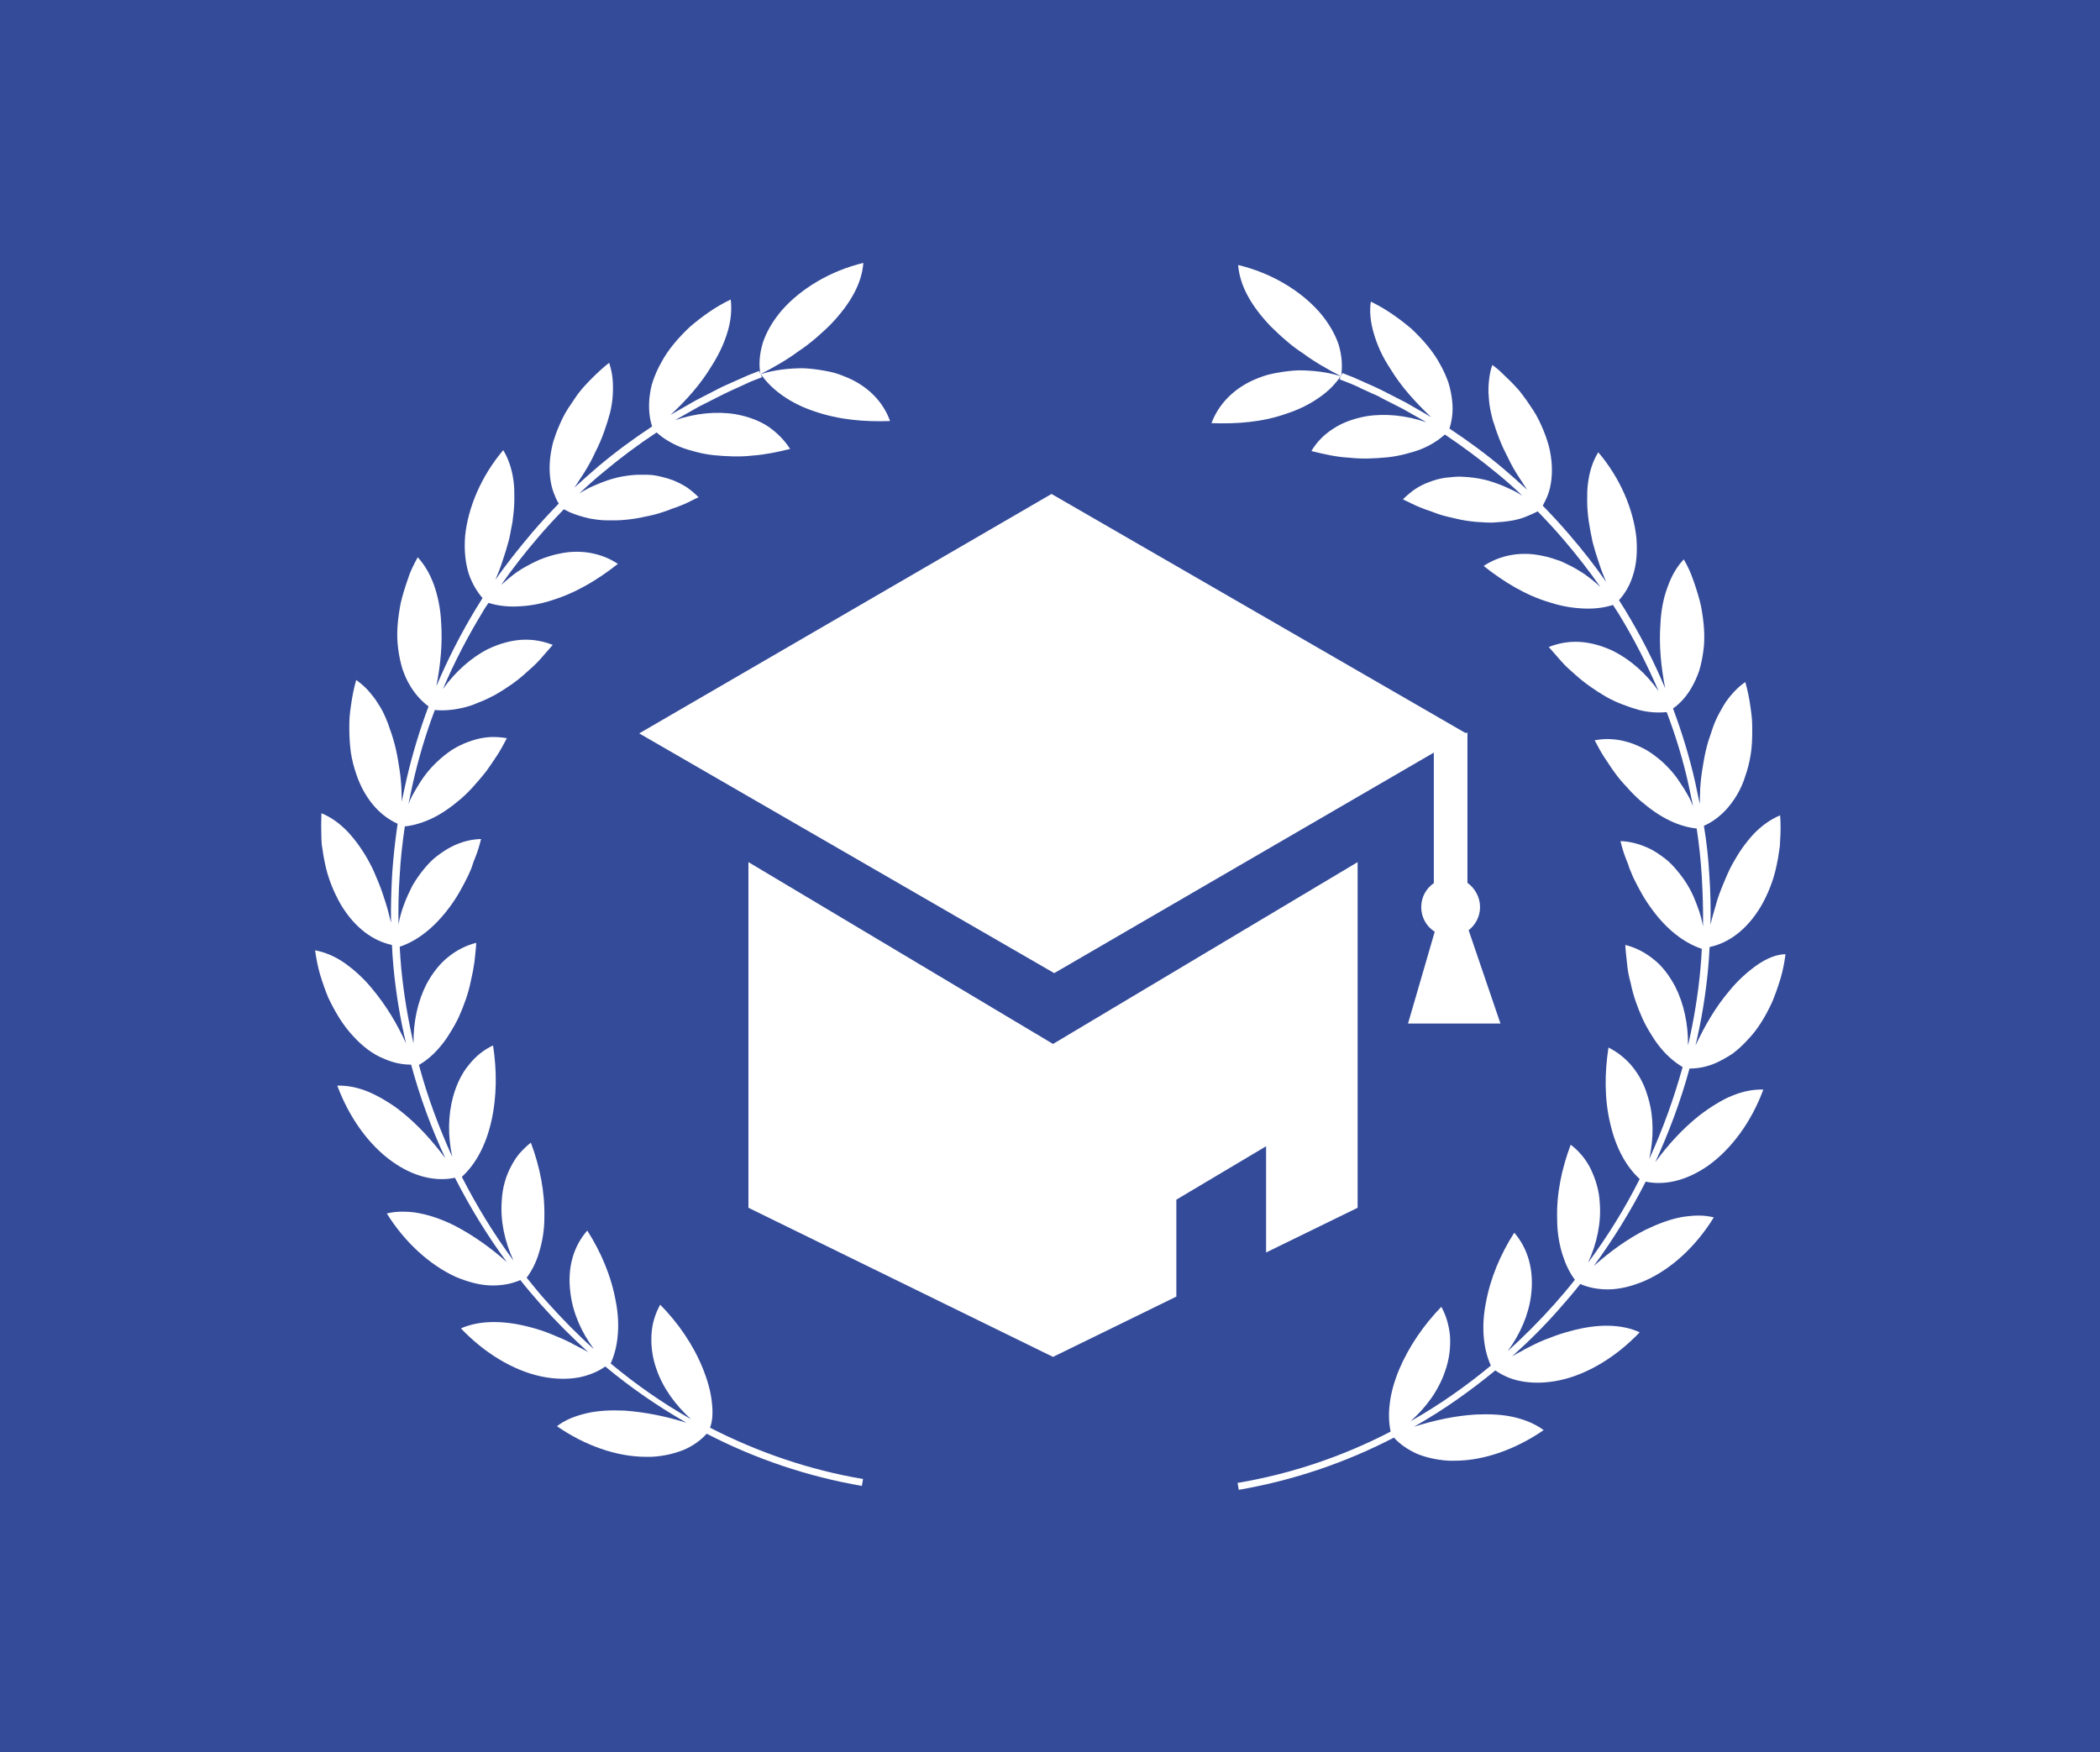 <svg width="1000" height="834.49" viewBox="0 0 1000 834.49" xmlns="http://www.w3.org/2000/svg"><defs/><path fill="#344b99" d="M 0 0 L 1000 0 L 1000 1000 L 0 1000 Z"/><path fill="#ffffff" transform="matrix(1.429 0 0 1.429 -2.014 -19.586)" d="M 423.31 431.131 L 453.81 416.231 L 453.81 301.031 L 352.31 361.631 L 250.81 301.031 L 250.81 416.231 L 352.31 465.931 L 393.41 445.831 L 393.41 413.531 L 423.31 395.731 Z"/><path fill="#ffffff" transform="matrix(1.429 0 0 1.429 -2.014 -19.586)" d="M 489.81 258.031 L 351.81 178.331 L 214.41 258.131 L 352.71 338.031 L 479.21 264.531 L 479.21 308.031 C 476.61 309.831 475.01 312.731 475.01 316.031 C 475.01 319.531 476.81 322.531 479.51 324.231 L 470.61 354.831 L 501.41 354.831 L 490.81 323.731 C 493.11 321.931 494.61 319.131 494.61 316.031 C 494.61 312.731 492.91 309.731 490.41 307.931 L 490.41 257.931 L 489.81 257.931 Z"/><path fill="#ffffff" transform="matrix(1.429 0 0 1.429 -2.014 -19.586)" d="M 586.91 335.331 C 583.81 337.531 580.51 340.431 577.61 344.031 C 573.11 349.331 569.51 355.531 566.41 362.131 C 568.41 353.731 569.81 345.131 570.61 336.531 C 570.81 334.131 571.01 331.731 571.11 329.331 C 577.31 328.031 583.41 323.731 588.11 315.931 C 590.51 311.831 592.51 306.931 593.51 301.731 C 593.81 300.431 594.01 299.131 594.21 297.731 L 594.51 295.731 L 594.61 293.731 C 594.81 291.031 594.81 288.231 594.61 285.431 C 591.51 286.731 588.51 288.831 585.81 291.631 C 584.51 293.031 583.21 294.631 582.01 296.331 C 580.81 298.031 579.61 300.031 578.51 302.031 C 577.41 304.131 576.51 306.231 575.61 308.431 C 574.71 310.631 573.81 312.931 573.21 315.231 C 572.81 316.431 572.61 317.531 572.21 318.731 C 571.91 319.831 571.61 320.831 571.41 321.931 C 571.51 316.431 571.41 310.831 571.01 305.331 C 570.71 299.831 570.11 294.331 569.21 288.931 C 571.91 287.731 574.41 285.931 576.71 283.431 C 579.21 280.631 581.61 276.931 583.01 272.331 C 583.81 270.031 584.41 267.631 584.81 265.131 C 585.21 262.631 585.31 260.031 585.31 257.331 C 585.31 256.031 585.31 254.631 585.21 253.331 C 585.11 252.031 584.91 250.631 584.71 249.231 C 584.51 247.831 584.31 246.531 584.01 245.131 C 583.71 243.731 583.41 242.431 583.01 241.031 C 581.61 241.931 580.31 243.131 579.11 244.431 C 577.91 245.731 576.71 247.231 575.71 248.931 C 574.71 250.631 573.71 252.431 572.91 254.331 C 572.51 255.331 572.11 256.331 571.81 257.331 C 571.41 258.431 571.11 259.531 570.71 260.631 C 570.01 262.931 569.51 265.231 569.11 267.531 C 568.71 269.831 568.31 272.231 568.11 274.731 C 568.01 275.931 567.91 277.131 567.91 278.331 C 567.91 279.431 567.81 280.531 567.81 281.631 C 567.31 279.231 566.81 276.831 566.31 274.431 C 564.41 266.031 561.91 257.831 558.91 249.831 C 561.31 248.131 563.41 245.831 565.11 242.831 C 566.11 241.131 566.91 239.331 567.61 237.331 C 568.21 235.331 568.71 233.131 569.01 230.731 C 569.71 225.931 569.21 220.831 568.21 215.531 C 567.61 212.931 566.81 210.331 565.91 207.731 C 565.41 206.431 565.01 205.131 564.41 203.831 C 563.81 202.531 563.21 201.331 562.51 200.131 C 560.21 202.531 558.41 205.631 557.11 209.331 C 555.71 213.031 554.91 217.231 554.71 221.831 C 554.21 228.831 554.91 235.931 556.31 243.131 C 552.51 234.031 548.01 225.331 542.91 216.931 C 542.21 215.831 541.61 214.831 540.91 213.731 C 542.91 211.531 544.51 208.831 545.51 205.631 C 546.71 202.031 547.11 197.831 546.71 192.931 C 545.71 183.431 541.31 173.031 534.01 164.431 C 532.21 167.331 531.11 170.731 530.61 174.531 C 530.31 176.431 530.31 178.431 530.31 180.631 C 530.31 182.731 530.51 185.031 530.81 187.331 C 531.01 188.531 531.21 189.631 531.41 190.831 C 531.61 191.931 531.91 193.131 532.11 194.331 C 532.71 196.631 533.41 198.931 534.21 201.231 C 534.91 203.431 535.71 205.531 536.61 207.631 C 532.81 202.131 528.71 196.931 524.31 191.831 C 521.51 188.531 518.51 185.331 515.51 182.231 C 516.11 181.131 516.71 179.931 517.21 178.631 C 517.81 177.031 518.21 175.231 518.41 173.331 C 518.61 171.431 518.61 169.431 518.41 167.331 C 518.31 166.231 518.11 165.131 517.91 164.031 C 517.71 162.931 517.41 161.831 517.01 160.631 C 516.31 158.331 515.31 156.031 514.21 153.731 C 513.11 151.431 511.61 149.331 510.11 147.131 C 509.31 146.031 508.51 144.931 507.71 143.931 C 506.81 142.931 505.91 141.931 504.91 140.931 C 503.91 139.931 502.91 139.031 501.91 138.031 C 500.91 137.031 499.81 136.131 498.71 135.331 C 498.11 136.931 497.81 138.631 497.61 140.331 C 497.41 142.131 497.31 144.031 497.51 145.931 C 497.61 147.831 497.91 149.931 498.41 151.931 C 498.61 152.931 498.91 154.031 499.31 155.031 C 499.61 156.131 500.01 157.231 500.41 158.331 C 501.21 160.531 502.11 162.731 503.21 164.831 C 504.21 166.931 505.31 169.131 506.61 171.231 C 507.21 172.231 507.91 173.231 508.61 174.331 C 509.21 175.231 509.71 176.131 510.31 176.931 C 507.71 174.531 505.01 172.131 502.31 169.831 C 496.61 165.031 490.61 160.631 484.41 156.531 C 485.31 153.731 485.71 150.631 485.31 147.231 C 485.11 145.331 484.71 143.331 484.11 141.331 C 483.41 139.331 482.51 137.231 481.31 135.131 C 479.01 130.831 475.71 127.031 471.81 123.331 C 467.81 119.931 463.21 116.631 458.21 114.231 C 457.71 117.531 458.11 121.131 459.21 124.831 C 460.31 128.631 462.01 132.531 464.61 136.431 C 468.21 142.431 473.01 147.731 478.31 152.731 C 477.81 152.431 477.31 152.131 476.81 151.831 L 470.01 147.931 L 463.01 144.331 C 461.91 143.731 460.71 143.231 459.51 142.631 L 455.91 141.031 C 454.71 140.531 453.51 139.931 452.31 139.431 L 448.71 138.031 L 448.31 139.131 C 448.81 135.831 448.61 132.331 447.51 128.631 C 446.31 125.031 444.21 121.331 441.01 117.631 C 434.61 110.431 424.91 104.631 414.01 102.031 C 414.51 108.831 418.31 115.631 424.81 122.431 C 425.61 123.231 426.51 124.031 427.31 124.831 C 428.21 125.631 429.01 126.431 430.01 127.231 C 431.81 128.831 433.71 130.231 435.71 131.531 C 439.61 134.431 443.91 136.831 448.31 139.131 L 448.31 139.131 C 443.61 137.631 438.71 137.131 434.01 137.131 C 431.61 137.231 429.31 137.531 427.11 137.931 C 426.01 138.131 424.91 138.331 423.81 138.631 C 422.71 138.931 421.71 139.331 420.61 139.731 C 412.41 142.931 407.41 148.631 405.11 154.731 C 413.61 155.031 422.11 154.431 430.21 151.531 C 434.21 150.231 437.81 148.431 440.81 146.331 C 443.81 144.331 446.31 141.831 448.21 139.031 L 447.81 140.131 L 451.41 141.531 C 452.61 142.031 453.81 142.531 454.91 143.131 L 458.41 144.731 C 459.61 145.231 460.81 145.731 461.91 146.431 L 468.81 149.931 L 475.51 153.731 C 475.91 153.931 476.31 154.231 476.71 154.431 C 470.01 152.131 463.01 151.431 456.71 152.431 C 452.31 153.231 448.61 154.631 445.61 156.631 C 442.51 158.631 440.11 161.131 438.41 164.031 C 442.51 165.031 446.71 166.031 450.91 166.231 C 455.11 166.731 459.41 166.531 463.61 166.131 C 465.71 165.931 467.71 165.531 469.71 165.031 C 471.61 164.531 473.41 164.031 475.11 163.331 C 478.11 162.131 480.71 160.431 482.91 158.531 C 489.01 162.631 494.91 167.031 500.61 171.731 C 503.41 174.031 506.11 176.431 508.71 178.931 C 507.71 178.331 506.81 177.731 505.81 177.231 C 504.71 176.731 503.61 176.231 502.51 175.731 C 500.31 174.831 498.11 174.031 495.91 173.531 C 493.71 173.031 491.41 172.731 489.31 172.631 C 488.21 172.531 487.21 172.531 486.11 172.631 C 485.01 172.731 484.01 172.831 483.01 172.931 C 481.01 173.231 479.21 173.731 477.51 174.431 C 475.81 175.031 474.31 175.831 472.81 176.831 C 471.41 177.831 470.11 178.931 468.91 180.131 C 469.91 180.631 470.81 181.031 471.81 181.531 C 472.81 182.031 473.71 182.431 474.71 182.831 C 475.71 183.231 476.71 183.631 477.71 183.931 C 478.71 184.331 479.71 184.631 480.71 185.031 C 482.71 185.731 484.81 186.131 486.91 186.631 C 489.01 187.131 491.01 187.431 493.21 187.631 C 494.31 187.731 495.31 187.731 496.41 187.831 C 497.41 187.831 498.41 187.931 499.41 187.831 C 501.41 187.731 503.31 187.531 505.11 187.231 C 506.91 186.931 508.71 186.431 510.31 185.731 C 511.51 185.231 512.71 184.731 513.81 184.131 C 516.81 187.231 519.71 190.331 522.51 193.631 C 526.81 198.631 530.91 203.931 534.71 209.331 C 533.01 207.731 531.21 206.331 529.41 205.031 C 527.41 203.731 525.41 202.531 523.41 201.631 C 522.41 201.131 521.41 200.631 520.31 200.331 C 519.21 199.931 518.21 199.631 517.11 199.331 C 515.01 198.831 512.91 198.431 511.01 198.331 C 509.01 198.231 507.11 198.331 505.31 198.631 C 501.71 199.231 498.51 200.531 495.81 202.331 C 502.51 207.631 509.81 212.131 518.01 214.531 C 522.01 215.831 526.01 216.431 529.71 216.531 C 532.91 216.631 536.01 216.231 538.91 215.331 C 539.61 216.331 540.21 217.431 540.91 218.431 C 545.91 226.631 550.31 235.231 554.11 244.031 C 550.01 238.231 544.81 233.631 539.11 230.731 C 535.11 228.831 531.31 227.831 527.71 227.631 C 524.01 227.431 520.61 228.131 517.51 229.331 C 518.21 230.131 518.91 230.931 519.61 231.731 C 520.31 232.531 521.01 233.331 521.71 234.131 C 523.11 235.731 524.71 237.131 526.31 238.531 C 529.41 241.331 533.01 243.831 536.61 245.931 C 538.41 246.931 540.31 247.831 542.21 248.531 C 544.01 249.231 545.81 249.831 547.61 250.331 C 550.71 251.131 553.91 251.331 556.81 251.031 C 559.81 258.931 562.31 267.131 564.11 275.331 C 564.61 277.631 565.11 280.031 565.61 282.431 C 565.21 281.431 564.81 280.531 564.31 279.531 C 563.71 278.431 563.11 277.431 562.51 276.431 C 561.21 274.431 560.01 272.531 558.51 270.831 C 557.01 269.131 555.41 267.531 553.71 266.231 C 552.81 265.531 552.01 264.931 551.11 264.331 C 550.21 263.731 549.31 263.231 548.41 262.831 C 546.61 261.931 544.81 261.231 543.11 260.831 C 541.41 260.331 539.61 260.131 537.91 260.031 C 536.21 259.931 534.51 260.131 532.81 260.431 C 533.31 261.331 533.81 262.331 534.31 263.231 C 534.81 264.131 535.31 265.031 535.91 265.931 C 536.51 266.831 537.11 267.731 537.71 268.631 C 538.31 269.531 538.91 270.431 539.51 271.231 C 540.71 272.931 542.11 274.531 543.61 276.131 C 545.01 277.731 546.51 279.231 548.11 280.631 C 551.41 283.431 554.51 285.631 557.91 287.231 C 560.81 288.631 563.91 289.531 566.81 289.831 C 567.61 295.231 568.21 300.631 568.51 306.031 C 568.81 311.531 569.01 316.931 568.91 322.431 C 568.71 321.331 568.51 320.331 568.21 319.331 C 567.91 318.131 567.51 317.031 567.11 315.931 C 566.31 313.731 565.41 311.531 564.31 309.631 C 563.21 307.631 561.91 305.831 560.51 304.131 C 559.11 302.431 557.71 300.931 556.11 299.731 C 554.51 298.531 552.91 297.431 551.31 296.631 C 548.01 295.031 544.71 294.131 541.41 294.031 C 541.91 296.131 542.51 298.131 543.31 300.131 L 543.91 301.631 L 544.41 303.131 C 544.81 304.131 545.21 305.131 545.61 306.031 C 547.51 309.931 549.51 313.631 552.11 317.031 C 556.81 323.431 562.51 327.931 568.51 329.931 C 568.41 332.331 568.21 334.731 568.01 337.031 C 567.21 345.531 565.81 353.931 563.91 362.131 C 564.01 355.031 562.51 348.131 559.61 342.431 C 557.51 338.531 555.11 335.431 552.21 333.231 C 549.31 330.931 546.21 329.431 543.01 328.631 C 543.11 330.731 543.41 332.931 543.61 335.031 C 543.81 337.131 544.21 339.231 544.81 341.331 C 545.61 345.431 547.11 349.531 548.81 353.331 C 549.71 355.231 550.71 357.031 551.81 358.731 C 552.81 360.431 553.91 361.931 555.11 363.331 C 557.21 365.831 559.61 367.831 562.11 369.331 C 559.21 379.831 555.51 390.031 551.01 399.931 C 552.51 393.031 552.51 386.031 550.71 379.831 C 550.11 377.731 549.41 375.731 548.51 374.031 C 547.61 372.231 546.51 370.631 545.41 369.231 C 543.11 366.431 540.41 364.331 537.41 362.831 C 536.11 371.231 536.01 379.931 538.01 388.231 C 539.81 396.031 543.11 402.331 547.81 406.631 C 542.91 416.431 537.11 425.731 530.61 434.531 C 533.61 428.031 535.01 421.131 534.51 414.631 C 534.31 410.331 533.01 406.431 531.41 403.131 C 530.61 401.531 529.61 400.031 528.51 398.731 C 527.41 397.431 526.21 396.231 524.81 395.231 C 521.81 403.231 520.01 411.731 520.31 420.231 C 520.31 424.431 521.01 428.431 522.11 431.931 C 523.11 435.031 524.41 437.831 526.21 440.231 C 524.01 443.031 521.71 445.731 519.41 448.331 C 514.51 453.831 509.31 459.031 503.81 464.031 C 508.01 458.331 510.81 451.831 511.61 445.431 C 512.71 436.731 510.41 429.631 506.01 424.531 C 501.41 431.731 498.01 439.731 496.51 448.131 C 495.71 452.331 495.51 456.231 495.91 459.931 C 496.21 463.131 497.01 466.131 498.21 468.831 C 489.91 475.731 481.01 481.931 471.71 487.231 C 471.61 487.331 471.51 487.331 471.41 487.431 C 476.71 482.731 480.81 477.031 482.91 470.831 C 484.41 466.731 484.81 462.731 484.61 459.131 C 484.31 455.531 483.31 452.131 481.71 449.231 C 475.81 455.331 470.91 462.431 467.61 470.231 C 466.01 474.131 464.91 477.931 464.51 481.631 C 464.11 484.831 464.21 487.931 464.81 490.831 C 448.81 499.131 431.61 504.931 413.81 507.931 L 414.21 510.231 C 432.21 507.131 449.71 501.231 465.91 492.831 C 467.91 495.031 470.51 496.831 473.61 498.231 C 475.31 498.931 477.31 499.531 479.41 499.931 C 481.51 500.331 483.81 500.631 486.21 500.531 C 495.91 500.531 506.51 496.731 515.81 490.331 C 513.11 488.331 509.81 486.931 506.01 486.031 C 502.21 485.131 497.91 484.931 493.31 485.131 C 486.41 485.531 479.41 487.031 472.51 489.231 C 472.61 489.131 472.71 489.131 472.91 489.031 C 482.41 483.631 491.31 477.331 499.71 470.431 C 502.11 472.131 505.01 473.431 508.31 474.031 C 512.01 474.731 516.31 474.731 521.11 473.731 C 530.51 471.731 540.11 465.831 547.81 457.731 C 541.71 454.931 533.71 454.831 524.71 457.331 C 522.41 457.931 520.21 458.631 518.01 459.531 C 515.71 460.331 513.51 461.331 511.41 462.431 C 510.31 462.931 509.21 463.531 508.21 464.131 C 507.21 464.631 506.31 465.131 505.31 465.731 C 510.91 460.731 516.21 455.431 521.11 449.831 C 523.51 447.131 525.81 444.431 528.01 441.631 C 530.71 442.831 533.81 443.431 537.21 443.431 C 541.01 443.431 545.21 442.431 549.61 440.531 C 558.41 436.631 566.61 429.031 572.51 419.431 C 570.91 419.031 569.21 418.831 567.41 418.831 C 565.61 418.831 563.71 419.031 561.81 419.331 C 558.01 420.031 554.01 421.531 549.81 423.531 C 543.71 426.631 537.91 430.831 532.51 435.631 C 539.01 426.731 544.81 417.331 549.81 407.531 C 556.01 408.831 563.31 407.331 570.71 402.131 C 578.51 396.531 585.11 387.431 589.01 376.831 C 585.61 376.731 582.11 377.431 578.51 378.931 C 576.71 379.631 574.91 380.631 573.11 381.731 C 571.31 382.831 569.41 384.131 567.61 385.531 C 562.21 389.831 557.31 395.131 553.01 401.031 C 557.61 390.931 561.51 380.531 564.41 369.831 C 567.41 369.831 570.41 369.231 573.51 367.831 C 575.21 367.031 577.01 366.031 578.81 364.831 C 580.51 363.531 582.21 362.031 583.81 360.231 C 587.21 356.731 589.81 352.331 592.01 347.531 C 593.01 345.131 593.91 342.531 594.71 339.931 C 595.51 337.331 596.01 334.531 596.41 331.731 C 593.41 331.731 590.11 333.131 586.91 335.331 Z"/><path fill="#ffffff" transform="matrix(1.429 0 0 1.429 -2.014 -19.586)" d="M 238.61 480.931 C 238.21 477.231 237.11 473.431 235.51 469.531 C 232.31 461.731 227.41 454.631 221.41 448.531 C 219.81 451.431 218.71 454.731 218.51 458.431 C 218.31 462.031 218.71 466.031 220.21 470.131 C 222.31 476.231 226.41 481.931 231.71 486.731 C 231.61 486.631 231.51 486.631 231.41 486.531 C 222.01 481.231 213.21 475.031 204.91 468.131 C 206.11 465.431 206.91 462.431 207.21 459.231 C 207.61 455.531 207.41 451.531 206.61 447.431 C 205.11 439.031 201.71 431.031 197.11 423.831 C 192.71 428.831 190.31 435.931 191.51 444.731 C 192.31 451.231 195.11 457.631 199.31 463.331 C 193.81 458.431 188.61 453.131 183.71 447.631 C 181.31 445.031 179.11 442.231 176.91 439.531 C 178.71 437.131 180.11 434.331 181.01 431.231 C 182.11 427.731 182.81 423.731 182.81 419.531 C 183.01 410.931 181.31 402.531 178.31 394.531 C 177.01 395.531 175.81 396.731 174.61 398.031 C 173.51 399.331 172.51 400.831 171.71 402.431 C 170.01 405.631 168.81 409.531 168.61 413.931 C 168.11 420.431 169.51 427.331 172.51 433.831 C 166.01 425.031 160.31 415.731 155.31 405.931 C 160.01 401.631 163.31 395.331 165.11 387.531 C 167.01 379.231 167.01 370.531 165.71 362.131 C 162.71 363.531 160.01 365.631 157.71 368.531 C 156.51 369.931 155.51 371.531 154.61 373.331 C 153.71 375.131 153.01 377.031 152.41 379.131 C 150.71 385.331 150.61 392.331 152.11 399.231 C 147.61 389.331 143.81 379.131 141.01 368.631 C 143.61 367.131 145.91 365.131 148.01 362.631 C 149.21 361.231 150.31 359.731 151.31 358.031 C 152.41 356.331 153.41 354.531 154.31 352.631 C 156.01 348.831 157.51 344.731 158.31 340.631 C 158.81 338.531 159.21 336.431 159.51 334.331 C 159.71 332.231 160.01 330.131 160.11 327.931 C 156.91 328.731 153.81 330.231 150.91 332.531 C 148.01 334.831 145.61 337.831 143.51 341.731 C 140.61 347.431 139.11 354.331 139.21 361.431 C 137.31 353.131 135.91 344.731 135.11 336.331 C 134.91 333.931 134.71 331.631 134.61 329.231 C 140.61 327.231 146.21 322.731 151.01 316.331 C 153.61 312.931 155.61 309.231 157.51 305.331 C 157.91 304.331 158.41 303.431 158.71 302.431 L 159.21 300.931 L 159.81 299.431 C 160.61 297.431 161.21 295.431 161.71 293.331 C 158.41 293.431 155.11 294.231 151.81 295.931 C 150.21 296.731 148.61 297.831 147.01 299.031 C 145.41 300.231 144.01 301.731 142.61 303.431 C 141.21 305.131 139.91 307.031 138.81 308.931 C 137.81 310.931 136.81 313.031 136.01 315.231 C 135.61 316.331 135.21 317.431 134.91 318.631 C 134.61 319.631 134.41 320.731 134.21 321.731 C 134.11 316.231 134.21 310.831 134.61 305.331 C 134.91 299.931 135.51 294.531 136.31 289.131 C 139.21 288.831 142.21 287.931 145.21 286.531 C 148.61 284.931 151.71 282.731 155.01 279.931 C 156.61 278.531 158.11 277.031 159.51 275.431 C 160.91 273.831 162.31 272.231 163.61 270.531 C 164.21 269.631 164.81 268.831 165.41 267.931 C 166.01 267.031 166.61 266.131 167.21 265.231 C 167.81 264.331 168.31 263.431 168.81 262.531 C 169.31 261.631 169.81 260.631 170.31 259.731 C 168.71 259.431 167.01 259.331 165.21 259.331 C 163.51 259.431 161.81 259.631 160.01 260.131 C 158.31 260.631 156.51 261.231 154.71 262.131 C 153.81 262.531 152.91 263.131 152.01 263.631 C 151.11 264.231 150.31 264.831 149.41 265.531 C 147.71 266.931 146.11 268.431 144.61 270.131 C 143.11 271.831 141.81 273.731 140.61 275.731 C 140.01 276.731 139.41 277.731 138.81 278.831 C 138.31 279.731 137.91 280.731 137.51 281.731 C 138.01 279.331 138.51 277.031 139.01 274.631 C 140.91 266.331 143.31 258.231 146.31 250.331 C 149.31 250.631 152.41 250.331 155.51 249.631 C 157.31 249.231 159.11 248.631 160.91 247.831 C 162.81 247.131 164.61 246.231 166.51 245.231 C 170.11 243.131 173.71 240.731 176.81 237.831 C 178.41 236.431 180.01 235.031 181.41 233.431 C 182.11 232.631 182.81 231.831 183.51 231.031 C 184.21 230.231 184.91 229.431 185.61 228.631 C 182.51 227.431 179.11 226.731 175.41 226.931 C 171.81 227.131 168.01 228.131 164.01 230.031 C 158.31 232.931 153.11 237.631 149.01 243.331 C 152.81 234.431 157.21 225.931 162.21 217.731 C 162.81 216.631 163.51 215.631 164.21 214.631 C 167.01 215.531 170.11 215.931 173.41 215.831 C 177.11 215.731 181.11 215.131 185.11 213.831 C 193.31 211.331 200.61 206.931 207.31 201.631 C 204.61 199.831 201.41 198.531 197.81 197.931 C 196.01 197.631 194.11 197.531 192.11 197.631 C 190.11 197.731 188.11 198.131 186.01 198.631 C 184.91 198.931 183.91 199.231 182.81 199.631 C 181.71 200.031 180.71 200.431 179.71 200.931 C 177.71 201.931 175.61 203.031 173.71 204.331 C 171.91 205.631 170.11 207.131 168.41 208.631 C 172.21 203.231 176.31 197.931 180.61 192.931 C 183.41 189.631 186.31 186.531 189.31 183.431 C 190.41 184.031 191.61 184.631 192.81 185.031 C 194.41 185.631 196.21 186.131 198.01 186.531 C 199.81 186.831 201.71 187.131 203.71 187.131 C 204.71 187.131 205.71 187.131 206.71 187.131 C 207.71 187.131 208.81 187.031 209.91 186.931 C 212.01 186.731 214.11 186.431 216.21 185.931 C 218.31 185.531 220.41 185.031 222.41 184.331 C 223.41 184.031 224.41 183.631 225.41 183.231 C 226.41 182.931 227.41 182.531 228.41 182.131 C 229.41 181.731 230.41 181.331 231.31 180.831 C 232.31 180.331 233.21 179.831 234.21 179.431 C 233.01 178.231 231.71 177.131 230.31 176.131 C 228.91 175.231 227.31 174.431 225.61 173.731 C 223.91 173.131 222.11 172.631 220.11 172.231 C 219.11 172.031 218.11 171.931 217.01 171.931 C 216.01 171.931 214.91 171.931 213.81 171.931 C 211.61 172.031 209.41 172.331 207.21 172.831 C 205.01 173.331 202.81 174.131 200.61 175.031 C 199.51 175.531 198.41 175.931 197.31 176.531 C 196.31 177.031 195.31 177.631 194.41 178.231 C 197.01 175.731 199.71 173.331 202.51 171.031 C 208.11 166.331 214.01 161.931 220.21 157.831 C 222.41 159.831 225.11 161.431 228.01 162.631 C 229.71 163.331 231.51 163.831 233.41 164.331 C 235.31 164.831 237.41 165.231 239.51 165.431 C 243.71 165.831 248.01 166.031 252.21 165.531 C 256.51 165.231 260.61 164.331 264.71 163.331 C 262.91 160.531 260.51 158.031 257.51 155.931 C 254.51 153.931 250.81 152.531 246.41 151.731 C 240.11 150.731 233.11 151.431 226.41 153.731 C 226.81 153.531 227.21 153.231 227.61 153.031 L 234.31 149.231 L 241.21 145.731 C 242.31 145.131 243.51 144.631 244.71 144.031 L 248.21 142.431 C 249.41 141.931 250.51 141.331 251.71 140.831 L 255.31 139.431 L 254.91 138.331 C 256.81 141.131 259.31 143.531 262.31 145.631 C 265.31 147.731 268.91 149.531 272.91 150.831 C 281.01 153.631 289.51 154.331 298.01 154.031 C 295.81 147.831 290.71 142.131 282.51 139.031 C 281.51 138.631 280.41 138.231 279.31 137.931 C 278.21 137.631 277.11 137.431 276.01 137.231 C 273.81 136.831 271.51 136.531 269.11 136.431 C 264.41 136.431 259.51 136.931 254.81 138.431 L 254.81 138.431 C 259.21 136.131 263.51 133.731 267.41 130.831 C 269.41 129.531 271.31 128.031 273.11 126.531 C 274.01 125.731 274.91 124.931 275.81 124.131 C 276.71 123.331 277.51 122.531 278.31 121.731 C 284.81 114.931 288.61 108.131 289.11 101.331 C 278.21 103.931 268.41 109.831 262.11 116.931 C 258.91 120.631 256.81 124.331 255.61 127.931 C 254.51 131.631 254.21 135.131 254.81 138.431 L 254.41 137.331 L 250.81 138.731 C 249.61 139.231 248.41 139.831 247.21 140.331 L 243.61 141.931 C 242.41 142.431 241.21 143.031 240.11 143.631 L 233.11 147.231 L 226.31 151.131 C 225.81 151.431 225.31 151.731 224.81 152.031 C 230.11 147.131 234.91 141.731 238.51 135.731 C 241.01 131.831 242.81 127.931 243.91 124.131 C 245.01 120.431 245.31 116.831 244.91 113.531 C 239.81 115.931 235.31 119.231 231.31 122.631 C 227.41 126.331 224.11 130.131 221.81 134.431 C 220.61 136.531 219.71 138.631 219.01 140.631 C 218.31 142.631 218.01 144.631 217.81 146.531 C 217.51 149.931 217.81 153.031 218.71 155.831 C 212.51 159.931 206.51 164.331 200.81 169.131 C 198.11 171.431 195.41 173.831 192.81 176.231 C 193.41 175.331 194.01 174.531 194.51 173.631 C 195.21 172.631 195.81 171.631 196.51 170.531 C 197.81 168.431 198.91 166.331 199.91 164.131 C 201.01 162.031 201.91 159.831 202.71 157.631 C 203.11 156.531 203.41 155.431 203.81 154.331 C 204.11 153.231 204.41 152.231 204.71 151.231 C 205.21 149.131 205.51 147.131 205.61 145.231 C 205.71 143.331 205.71 141.431 205.51 139.631 C 205.31 137.831 204.91 136.231 204.41 134.631 C 203.31 135.431 202.21 136.431 201.21 137.331 C 200.21 138.231 199.21 139.231 198.21 140.231 C 197.21 141.231 196.31 142.231 195.41 143.231 C 194.51 144.331 193.71 145.331 193.01 146.431 C 191.51 148.631 190.01 150.731 188.91 153.031 C 187.81 155.331 186.81 157.631 186.11 159.931 C 185.71 161.031 185.41 162.231 185.21 163.331 C 185.01 164.431 184.81 165.531 184.71 166.631 C 184.51 168.731 184.51 170.831 184.71 172.631 C 184.91 174.531 185.31 176.331 185.91 177.931 C 186.41 179.231 186.91 180.431 187.61 181.531 C 184.61 184.631 181.61 187.831 178.81 191.131 C 174.51 196.231 170.31 201.431 166.51 206.931 C 167.41 204.831 168.21 202.731 168.91 200.531 C 169.71 198.231 170.41 195.931 171.01 193.631 C 171.31 192.431 171.51 191.331 171.71 190.131 C 171.91 189.031 172.21 187.831 172.31 186.631 C 172.61 184.331 172.81 182.131 172.81 179.931 C 172.81 177.831 172.81 175.831 172.51 173.831 C 172.01 170.031 170.81 166.531 169.11 163.731 C 161.81 172.331 157.41 182.731 156.41 192.231 C 156.01 197.131 156.51 201.331 157.61 204.931 C 158.71 208.131 160.31 210.831 162.21 213.031 C 161.51 214.131 160.91 215.131 160.21 216.231 C 155.11 224.631 150.61 233.431 146.81 242.431 C 148.21 235.331 148.91 228.131 148.41 221.131 C 148.21 216.531 147.31 212.331 146.01 208.631 C 144.71 205.031 142.91 201.931 140.61 199.431 C 139.91 200.631 139.31 201.931 138.71 203.131 C 138.11 204.431 137.61 205.731 137.21 207.031 C 136.31 209.631 135.51 212.231 134.91 214.831 C 133.91 220.131 133.41 225.131 134.11 230.031 C 134.41 232.431 134.91 234.631 135.51 236.631 C 136.21 238.631 137.01 240.531 138.01 242.131 C 139.71 245.031 141.81 247.331 144.21 249.131 C 141.21 257.131 138.71 265.431 136.81 273.731 C 136.31 276.131 135.71 278.531 135.31 280.931 C 135.31 279.831 135.21 278.731 135.21 277.631 C 135.21 276.431 135.11 275.231 135.01 274.031 C 134.81 271.631 134.41 269.231 134.01 266.831 C 133.61 264.531 133.11 262.231 132.41 259.931 C 132.11 258.831 131.71 257.731 131.31 256.631 C 131.01 255.631 130.61 254.531 130.21 253.631 C 129.41 251.631 128.51 249.831 127.41 248.231 C 126.41 246.531 125.21 245.131 124.01 243.731 C 122.81 242.431 121.51 241.331 120.11 240.331 C 119.71 241.631 119.41 243.031 119.11 244.431 C 118.81 245.831 118.61 247.131 118.41 248.531 C 118.21 249.931 118.01 251.231 117.91 252.631 C 117.81 254.031 117.81 255.331 117.81 256.631 C 117.81 259.331 118.01 261.931 118.31 264.431 C 118.71 266.931 119.31 269.331 120.11 271.631 C 121.61 276.231 123.91 279.931 126.41 282.731 C 128.71 285.231 131.21 287.031 133.91 288.231 C 133.11 293.631 132.51 299.131 132.11 304.631 C 131.81 310.131 131.61 315.731 131.71 321.231 C 131.41 320.131 131.21 319.131 130.91 318.031 C 130.61 316.831 130.31 315.731 129.91 314.531 C 129.21 312.231 128.41 309.931 127.51 307.731 C 126.61 305.531 125.71 303.331 124.61 301.331 C 123.51 299.231 122.31 297.331 121.11 295.631 C 119.91 293.931 118.61 292.331 117.31 290.931 C 114.61 288.131 111.71 286.031 108.51 284.731 C 108.41 287.531 108.41 290.331 108.51 293.031 L 108.61 295.031 L 108.91 297.031 C 109.11 298.331 109.31 299.731 109.61 301.031 C 110.61 306.231 112.61 311.031 115.01 315.231 C 119.71 323.031 125.81 327.331 132.01 328.631 C 132.11 331.031 132.31 333.431 132.51 335.831 C 133.31 344.431 134.71 353.031 136.71 361.431 C 133.71 354.831 130.01 348.731 125.51 343.331 C 122.61 339.731 119.31 336.831 116.21 334.631 C 113.01 332.431 109.71 331.031 106.41 330.431 C 106.81 333.231 107.31 335.931 108.11 338.631 C 108.91 341.231 109.81 343.831 110.81 346.231 C 113.11 351.031 115.71 355.431 119.01 358.931 C 120.61 360.731 122.31 362.231 124.01 363.531 C 125.81 364.831 127.51 365.831 129.31 366.531 C 132.41 367.931 135.51 368.531 138.41 368.531 C 141.31 379.231 145.11 389.631 149.81 399.731 C 145.51 393.931 140.61 388.531 135.21 384.231 C 133.41 382.731 131.51 381.531 129.71 380.431 C 127.91 379.331 126.11 378.431 124.31 377.631 C 120.71 376.131 117.21 375.431 113.81 375.531 C 117.71 386.031 124.21 395.231 132.11 400.831 C 139.51 406.131 146.91 407.531 153.01 406.231 C 158.01 416.031 163.81 425.531 170.31 434.331 C 164.91 429.531 159.11 425.431 153.01 422.231 C 148.81 420.131 144.81 418.731 141.01 418.031 C 139.11 417.631 137.21 417.531 135.41 417.531 C 133.61 417.531 131.91 417.731 130.31 418.131 C 136.21 427.631 144.51 435.231 153.21 439.231 C 157.71 441.131 161.81 442.131 165.61 442.131 C 169.01 442.131 172.01 441.531 174.81 440.331 C 177.01 443.131 179.31 445.831 181.71 448.531 C 186.71 454.131 192.01 459.431 197.51 464.431 C 196.61 463.831 195.61 463.331 194.61 462.831 C 193.51 462.231 192.41 461.731 191.41 461.131 C 189.21 460.031 187.01 459.131 184.81 458.231 C 182.61 457.331 180.41 456.631 178.11 456.031 C 169.11 453.631 161.11 453.731 155.01 456.431 C 162.71 464.531 172.31 470.431 181.71 472.431 C 186.41 473.431 190.81 473.431 194.51 472.731 C 197.81 472.031 200.71 470.831 203.11 469.131 C 211.51 476.131 220.51 482.331 229.91 487.731 C 230.01 487.831 230.11 487.831 230.31 487.931 C 223.41 485.731 216.41 484.331 209.51 483.831 C 204.81 483.631 200.61 483.831 196.81 484.731 C 193.01 485.631 189.71 486.931 187.01 489.031 C 196.21 495.431 206.91 499.231 216.61 499.231 C 219.01 499.331 221.31 499.031 223.41 498.631 C 225.51 498.231 227.41 497.631 229.21 496.931 C 232.31 495.631 234.91 493.731 236.91 491.531 C 253.11 499.931 270.61 505.831 288.61 508.931 L 289.01 506.631 C 271.21 503.631 254.01 497.731 238.01 489.531 C 238.91 487.231 239.01 484.231 238.61 480.931 Z"/></svg>